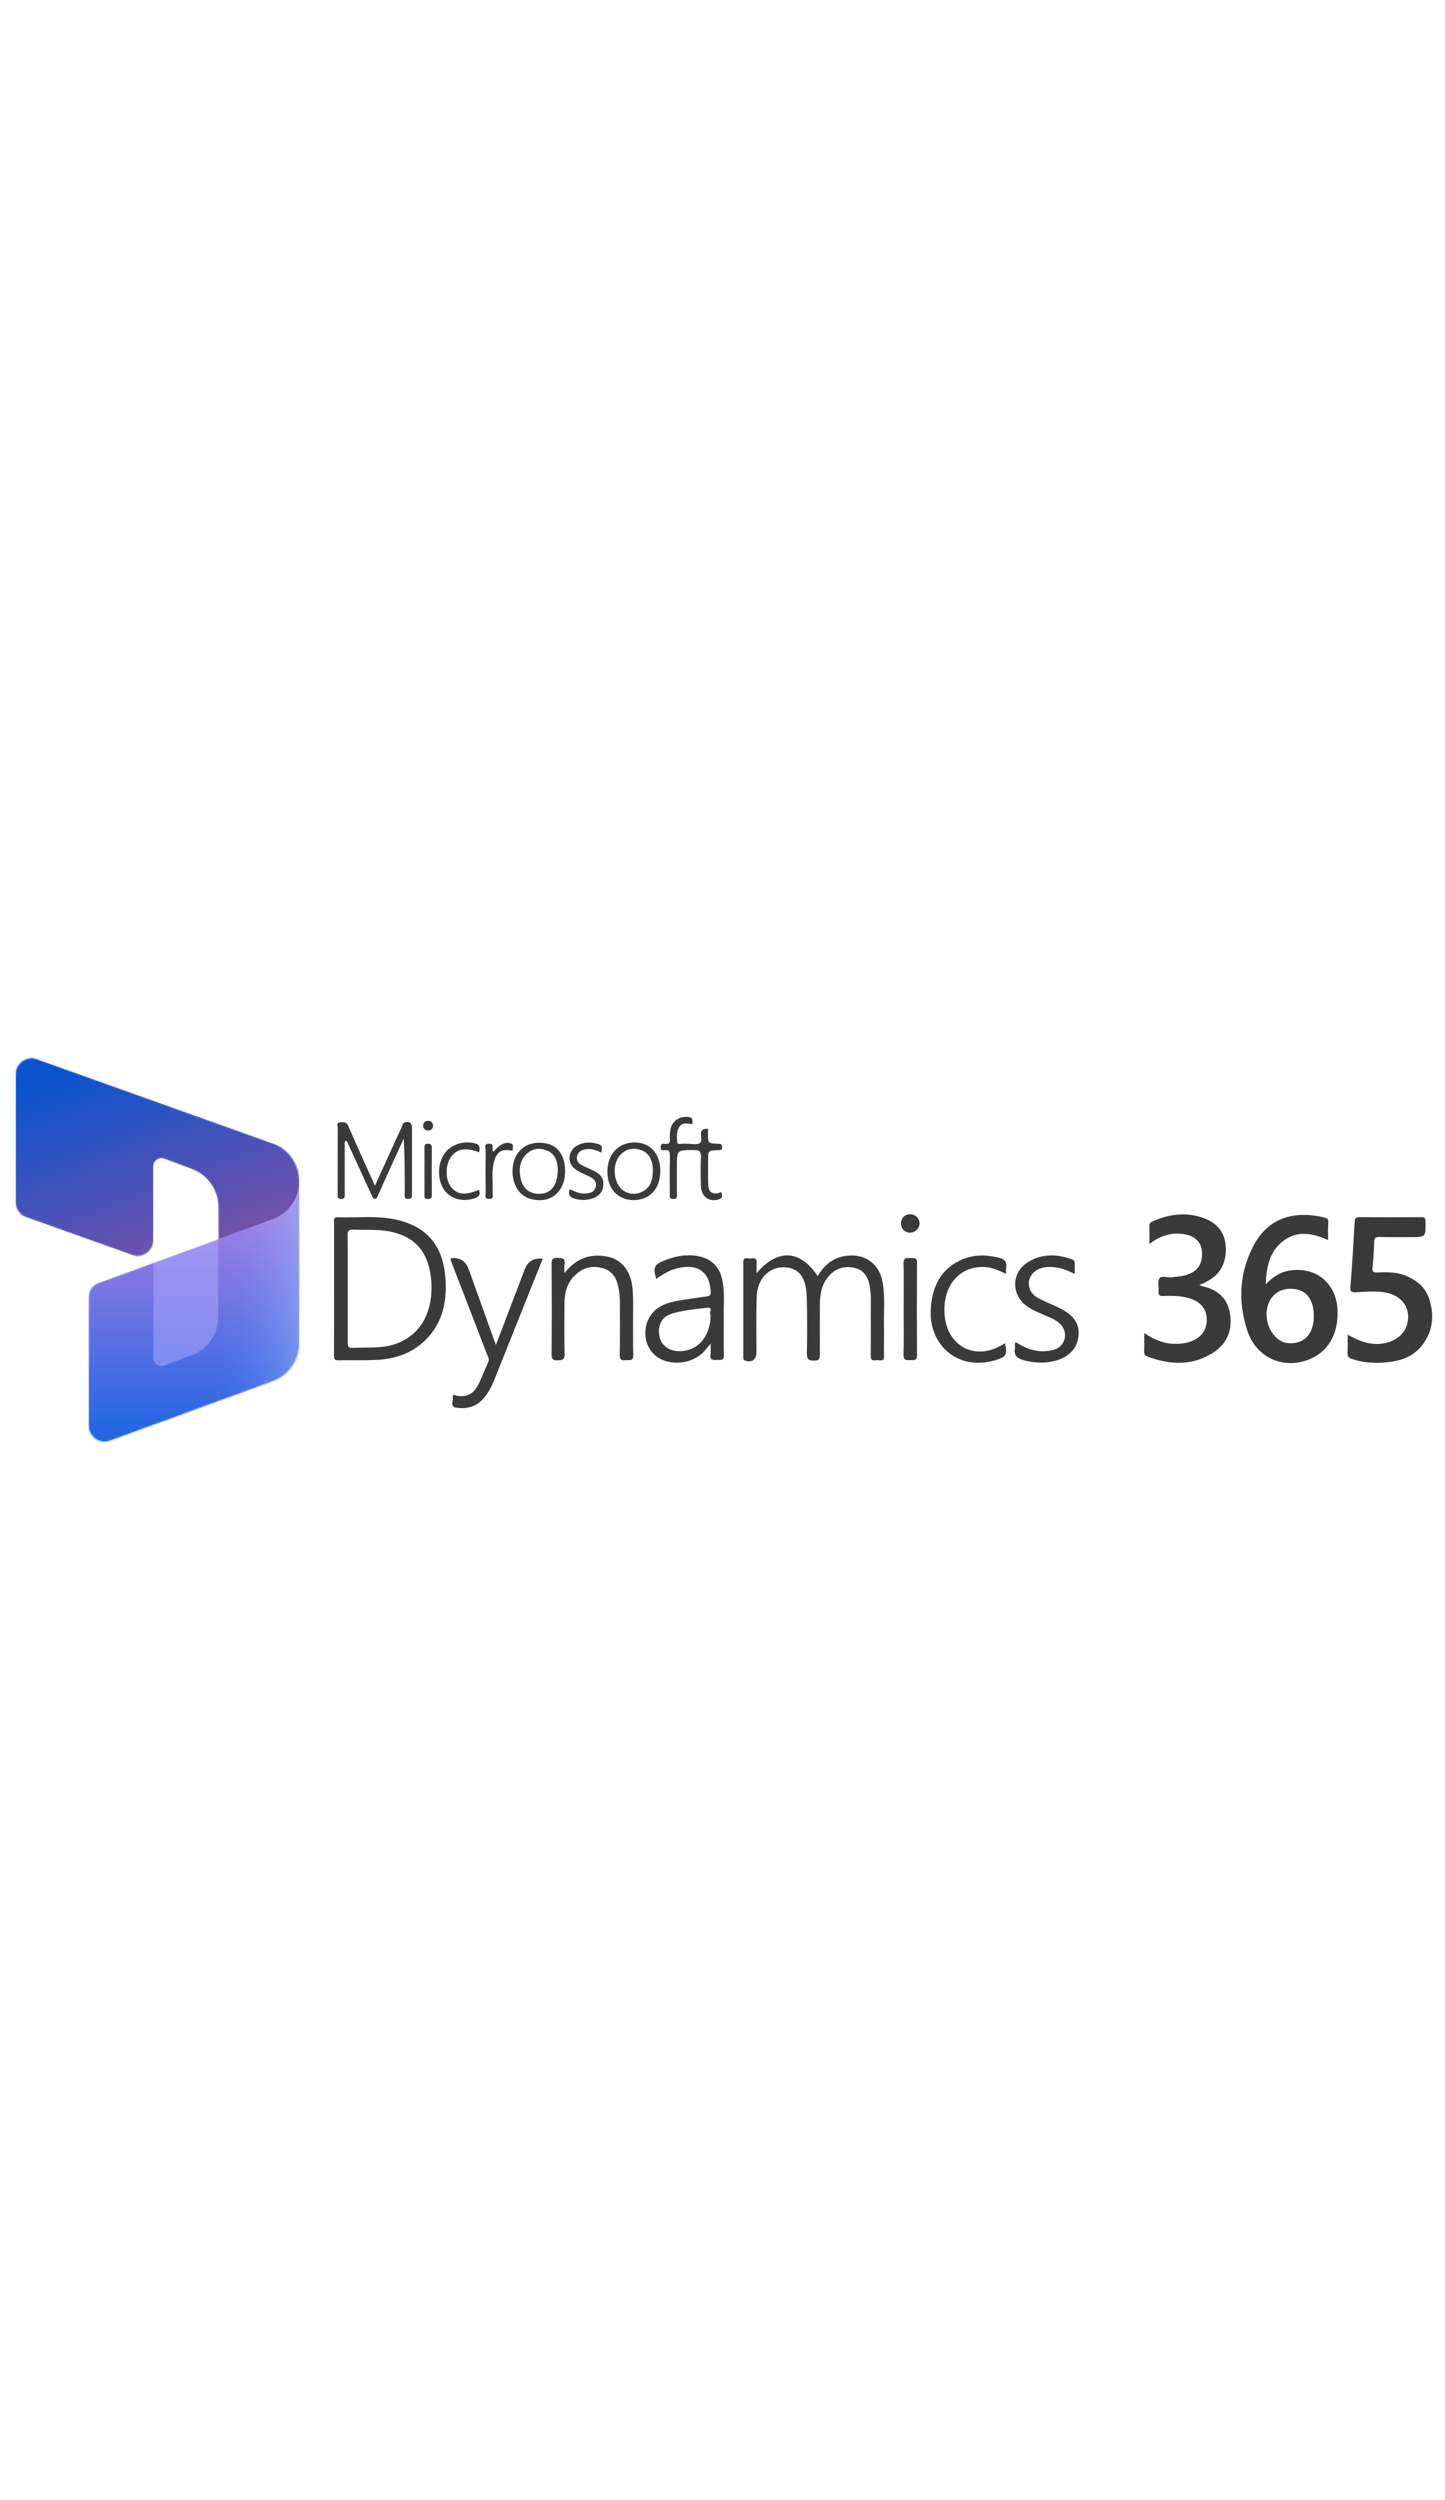 <?xml version="1.0" encoding="UTF-8"?><svg id="a" xmlns="http://www.w3.org/2000/svg" xmlns:xlink="http://www.w3.org/1999/xlink" width="200" viewBox="0 0 1100.3 346"><defs><style>.h{fill:#fff;}.i{fill:#b0adff;}.i,.j{isolation:isolate;opacity:.5;}.k{opacity:.24;}.l{fill:url(#f);}.m{clip-path:url(#b);}.n{fill:url(#e);}.o{fill:#3a3a3a;}.p{fill:none;}.q{opacity:.32;}.j{fill:url(#g);}.r{mask:url(#c);}</style><clipPath id="b"><rect class="p" x="-25.11" y="24.91" width="296.17" height="296.17"/></clipPath><mask id="c" x="11.91" y="21.83" width="215.96" height="308.51" maskUnits="userSpaceOnUse"><g id="d"><path class="h" d="M227.87,120.7c0-13.04-8.2-24.67-20.47-29.05L28.41,27.72c-8.04-2.87-16.49,3.09-16.49,11.62v97.2c0,5.22,3.28,9.87,8.19,11.62l80.21,28.65c8.04,2.87,16.49-3.09,16.49-11.62v-55.81c0-4.31,4.31-7.29,8.34-5.78l21.03,7.92c12.02,4.52,19.98,16.03,19.98,28.87v24.3l-90.62,33.11c-4.87,1.78-8.11,6.41-8.11,11.59v97.13c0,8.57,8.52,14.53,16.58,11.59l123.59-45.16c12.17-4.45,20.26-16.02,20.26-28.98V120.7Z"/></g></mask><linearGradient id="e" x1="82.95" y1="322.61" x2="140.37" y2="172.29" gradientTransform="translate(0 348) scale(1 -1)" gradientUnits="userSpaceOnUse"><stop offset="0" stop-color="#0b53ce"/><stop offset="1" stop-color="#7252aa"/></linearGradient><linearGradient id="f" x1="147.66" y1="34.65" x2="147.66" y2="213.83" gradientTransform="translate(0 348) scale(1 -1)" gradientUnits="userSpaceOnUse"><stop offset="0" stop-color="#2266e3"/><stop offset="1" stop-color="#ae7fe2"/></linearGradient><linearGradient id="g" x1="227.87" y1="125.64" x2="166.41" y2="125.64" gradientTransform="translate(0 348) scale(1 -1)" gradientUnits="userSpaceOnUse"><stop offset="0" stop-color="#94b9ff"/><stop offset=".29" stop-color="#94b9ff" stop-opacity=".52"/><stop offset="1" stop-color="#538fff" stop-opacity="0"/></linearGradient></defs><g><path class="o" d="M1089.3,232.9c-2.42,8.84-7.57,14.16-8.97,15.53-7.39,7.26-15.83,9.3-25.23,10.17-8.7,.8-17.3,.2-25.6-2.6-2.3-.8-3.6-1.9-3.4-4.6,.2-4.4,.1-8.8,.1-13.9,6.8,3.7,13,6.5,20.1,7,12.3,.7,22.7-5.3,25.2-15.1,3.2-12.5-4.3-22.4-18.2-24.3-6.8-.9-13.6-.3-20.4,.1-3.6,.2-5-.2-4.6-4.4,1.3-16.4,2.3-32.8,3.2-49.3,.2-2.8,1.2-3.6,4-3.5,15.5,.1,31,.1,46.5,0,2.9,0,3.5,.9,3.5,3.6,.1,11.6,.2,11.6-11.5,11.6-8,0-16,.1-24-.1-2.6,0-3.5,.8-3.6,3.4-.2,6.6-.6,13.3-1.3,19.9-.4,3.4,.9,3.8,3.8,3.7,6.3-.2,12.6-.4,18.8,1.5,8.19,2.51,13.89,7.62,15.58,9.65,4.36,5.24,5.73,10.83,6.22,13.75,.77,3.08,2.01,9.83-.2,17.9Z"/><path class="o" d="M1011.3,165.4c-12.2-5.4-24-7.5-34.8,1.2-9.9,7.9-12.1,19.3-12.7,32.5,5.5-5.7,11-9.3,17.9-10.4,19.7-3.3,35.4,9,36.7,29,1.2,19.1-7.2,33.5-22.8,39.1-19.5,7-39.3-2.3-45.9-22.6-7.2-22.1-6-44.2,5-64.9,11.8-22.2,33.1-26.2,53.9-21,1.6,.4,3,1,2.9,3.3-.4,4.4-.2,8.8-.2,13.8Zm-10.9,57.9c0-11.6-4.9-18.9-13.6-20.4-10.9-1.9-19.5,3.6-21.8,13.9-2.6,11.4,4,24.3,13.7,26.8,.8,.2,1.6,.3,2.5,.3,11.8,.9,19.2-7,19.2-20.6Z"/><path class="o" d="M913.2,199.7c1.3,.5,1.9,.7,2.6,.9,10.8,2.5,18.4,8.5,20.6,19.8,2.3,12.4-1.3,23.1-11.8,30.2-15.9,10.7-33.1,10.1-50.5,3.7-2.2-.8-3-2.2-2.9-4.5,.2-4.3,.1-8.6,.1-13.6,6.9,4.7,13.9,7.9,21.9,8.2,5.2,.2,10.3-.2,15.1-2.4,6.8-3.1,10.7-8.4,10.6-16,0-7.5-4.2-13-11.7-15.7-6.9-2.4-14-2.6-21.2-2.3-3.2,.2-4.1-.8-3.8-3.9,.3-3.3-.9-7.4,.7-9.6,1.5-2.1,5.9-.4,9-.7,4-.5,8-.6,11.8-1.9,8.5-2.8,12.4-8.9,11.5-18-.7-7.5-5.8-11.9-14.6-13.1-9.3-1.2-17.3,1.5-25.4,7.6,0-5.1,.1-9.5,0-13.9-.1-1.9,1-2.6,2.4-3.3,13.1-5.8,26.7-7.4,40.2-2,9.5,3.8,15.2,11.1,15.6,21.8,.4,11.5-3.8,20.4-14.3,25.9-1.7,1-3.6,1.8-5.9,2.8Z"/><path class="o" d="M254.4,202.8v-50.5c0-1.8-.9-4.3,2.5-4.2,14.6,.5,29.3-1.4,43.8,1.6,23.2,4.8,36.1,19,38.3,42.8,1.7,18.4-1.3,35.6-15.2,49.2-10.3,10.1-23.1,14.3-37.1,15-9.6,.5-19.3,.1-29,.3-3.1,.1-3.4-1.2-3.4-3.8,.1-16.8,.1-33.6,.1-50.4Zm10.4-.6v41.5c0,2.6,.4,4,3.5,3.8,7.1-.3,14.3,0,21.4-.6,19-1.6,32.8-13.1,37.2-30.9,2.1-8.7,2.2-17.5,.6-26.3-3.2-17.4-13.3-27.4-30.8-30.8-9.2-1.8-18.6-1-27.9-1.4-3.4-.1-4.1,1.1-4.1,4.3,.2,13.4,.1,26.9,.1,40.4Z"/><path class="o" d="M576.1,190.7c16-19,33.3-17.9,46.5,2.2,4.9-8.3,11.5-14,21.3-15.4,14.5-2.1,25.7,5.7,28.2,20.2,1.9,10.9,.8,21.9,1,32.9,.2,7.7-.2,15.3,.1,23,.2,4.8-3.1,3.2-5.3,3.3-2.3,.1-4.9,1-4.9-3.3,.2-14.5,0-29,.1-43.5,0-3.9-.4-7.7-1.2-11.4-1.5-6.3-5-10.9-11.7-12.2-7.7-1.5-14.2,.6-19.3,6.6-5.4,6.3-6.6,14-6.6,22,0,12.2-.1,24.3,0,36.5,0,3.6,0,5.8-4.8,5.6-4.3-.1-5.1-1.4-5.1-5.4,.2-14.8,.4-29.7-.2-44.5-.6-14.5-6.7-21.1-17.9-21.1s-19.6,9.2-20.1,22c-.5,14.3-.2,28.6-.2,43,0,5.3-3.9,7.9-8.8,5.9-1.5-.6-1.2-1.8-1.2-2.9v-72c0-4.6,3.4-2.5,5.4-2.7,2.1-.2,5-1.1,4.7,3-.1,2.2,0,4.6,0,8.2Z"/><path class="o" d="M541.1,244.3c-2.5,2.9-3.9,4.9-5.6,6.6-8.2,8.3-22.5,10.3-32.9,4.9-14.4-7.6-15.1-29.7-1.2-38.9,5.6-3.7,11.9-4.9,18.4-5.9,6.1-.9,12.2-1.9,18.3-2.6,2.6-.3,3.2-1.4,3.1-3.9-1-14.7-9.5-20.9-24.1-17.9-6.5,1.3-12,4.6-17.4,8.4-2.6-8.6-1.6-11,6.4-14.1,7.7-3,15.6-4.7,23.9-3.5,11.9,1.8,18.6,8.6,20.4,20.5,1.4,8.6,.6,17.3,.7,25.9,.1,9.7-.2,19.3,.1,29,.2,4.9-2.8,3.7-5.5,3.9-3,.2-5.3,0-4.7-4,.3-2.2,.1-4.7,.1-8.4Zm0-22c-1.9-.9,2.9-6-2.9-5.3-8.7,1-17.6,1.8-26.1,4.3-7.9,2.3-11.3,8.3-10.1,16.6,1,7,6.5,11.8,14.3,12.1,14.5,.6,24.7-10.5,24.8-27.7Z"/><path class="o" d="M343.3,179.4c.2-.1,.3-.2,.4-.2q9.9-.8,13.2,8.5c6.8,19,13.7,38.1,20.7,57.6,7.5-19.6,14.8-38.8,22.1-57.9q3.4-8.8,13.6-7.8c-4.6,11.5-9.2,22.8-13.7,34.2-7.7,19.2-15.4,38.5-23.1,57.8-2,5-4.4,9.6-7.8,13.8-5.5,6.8-12.7,8.8-21,7.7-5.3-.7-2.5-4.9-2.9-7.5-.6-3.7,2.1-1.7,3.5-1.5,7.1,.9,12.2-1.5,15.6-8.1,3-5.7,5.2-11.9,7.9-17.7,1-2.2-.2-3.9-.9-5.7-8.8-22.9-17.7-45.8-26.5-68.7-.5-1.7-1.5-2.9-1.1-4.5Z"/><path class="o" d="M429.8,190.6c8.3-10.6,18.6-14.9,31.5-12.8,10.9,1.7,18.1,9.6,20,21.8,.9,5.6,.8,11.3,.8,16.9,0,12.2-.2,24.3,.1,36.5,.1,4.9-2.8,3.7-5.5,3.9-3,.2-4.9,.1-4.8-4,.3-13.5,.1-27,.1-40.5,0-3.1-.3-6.3-.8-9.4-1.2-7.4-4.1-13.8-12.1-16.1-8.6-2.5-16.1-.2-22.2,6.3-5.6,5.9-7.1,13.3-7.1,21.2,0,12.7-.2,25.3,.1,38,.1,4.5-2,4.4-5.3,4.6-3.9,.2-4.6-1.1-4.6-4.8,.2-22.8,.2-45.6,0-68.4,0-3.7,.7-5,4.6-4.8,3.3,.2,5.9,.1,5.3,4.6-.4,2.3-.1,4.7-.1,7Z"/><path class="o" d="M773.4,243.1c7,4.5,14.4,7.6,22.9,6.9,4.9-.4,9.7-1.2,12.7-5.7,3.3-4.9,2.3-11.4-2.1-15.4-3.4-3.1-7.7-4.6-11.8-6.4-4.6-2-9.2-3.8-13.3-6.8-12.1-8.9-11.7-25.7,1-33.5,10.5-6.5,21.8-6.2,33.2-2.2,1.9,.7,2.5,1.8,2.4,3.7-.1,2.3,0,4.7,0,7.6-6.9-3.6-13.7-5.8-21.2-5.3-10.2,.7-16.3,8.9-12.8,17.3,1.7,4,5.2,6,8.8,7.7,4.9,2.4,10.1,4.3,14.9,6.9,10.3,5.4,14.3,12.2,13,21.4-1.2,9.1-7.5,15.5-18.1,18.2-7.9,2-15.8,1.5-23.6-.6-4.6-1.3-7.8-3.5-6.5-9.1,.1-1.5-.6-3.1,.5-4.7Z"/><path class="o" d="M766.1,191.2c-5.4-2.6-10.3-4.8-15.9-5.2-16.8-1.1-29.3,10.4-30.9,28.4-.4,4.5-.2,8.9,.8,13.4,4.1,18.8,21.5,27.6,39.1,19.5,2.1-1,4.1-2.1,6.1-3.2,1.9,8.4,1,10.2-6.8,12.6-27.9,8.9-51.9-10.4-49.7-39.7,1.2-15.7,6.9-28.4,21.5-35.7,9.5-4.8,19.4-5,29.7-2.6,4.7,1.1,7,3.1,6.1,8.1-.2,1.3,0,2.6,0,4.4Z"/><path class="o" d="M285.5,124.1c6.9-15.1,13.5-29.9,20.3-44.6,.6-1.3,.7-3,2.3-3.6,3.3-1.3,5.6,.3,5.6,3.9v50.5c0,2.1,.3,3.8-2.9,3.8-3.5,0-2.6-2.2-2.6-4,0-13.9,0-27.8-.8-41.9-4.7,10.3-9.4,20.7-14.1,31-1.9,4.1-3.6,8.2-5.5,12.3-.5,1.1-.8,2.7-2.6,2.5-1.4-.2-1.6-1.4-2.1-2.5-5.9-12.8-11.8-25.7-17.7-38.5-.5-1.1-.7-2.5-2.2-3.3-1.2,1.5-.7,3.2-.7,4.7v36c0,2.1,.3,3.8-2.9,3.7-3.1-.1-2.5-1.9-2.5-3.6,0-16.8,0-33.7,.1-50.5,0-1.4-1.5-4,1.8-4.2,2.4-.1,4.7-.7,6.1,2.6,6.2,14.3,12.7,28.5,19.1,42.8,.3,.9,.8,1.8,1.3,2.9Z"/><path class="o" d="M539.1,80.7v3.3c0,7.7,0,7.8,7.5,8.1,1.8,.1,3.2,0,3.3,2.5,.1,2.7-1.6,2.3-3.3,2.4-7.4,.3-7.5,.3-7.4,7.6,0,6.3-.1,12.7,.1,19,.2,5.1,2.7,6.9,7.4,6.2,1.1-.2,2.6-1.9,3,.6,.3,1.6,.2,3-2,3.9-7.2,2.7-13.7-1.6-14-9.9-.2-7.3-.3-14.7,0-22,.2-4.2-.8-5.5-5.3-5.5-13,.1-13-.2-13,12.7v20.5c0,1.8,.9,4-2.6,4.1-3.4,0-2.8-2-2.8-3.9,0-9.7-.1-19.3,.1-29,0-3-.4-4.8-3.9-4.3-1.7,.3-3.2,.3-3.2-2.4,.1-2.5,1.5-2.7,3.3-2.4,3.1,.4,4.1-.9,3.8-3.9-.2-2.1-.1-4.3,.3-6.5,1.1-7.2,7.6-11.4,14.7-9.9,2.5,.5,2.2,2,2.2,3.7,0,2.5-1.6,1.4-2.8,1.2-3-.4-5.7-.2-7.4,2.7-2.2,3.6-1.7,7.7-1.4,11.7,.1,1.2,1.5,1.1,2.5,1,3.5-.4,7.1,0,10.6,.2,5,.3,5.6-2,5.1-5.8-.7-3.9,.5-6.2,5.2-5.9Z"/><path class="o" d="M688.1,218c0-11.6,.2-23.3-.1-34.9-.1-4.1,2-4.1,4.9-4,2.7,.2,5.5-.8,5.4,3.9-.2,23.3-.2,46.6,0,69.9,.1,4.8-2.7,3.8-5.4,3.9-2.9,.2-5,.2-4.9-3.9,.3-11.6,.1-23.3,.1-34.9Z"/><path class="o" d="M482.5,135c-12,0-19.9-8.5-20-21.4-.1-13.4,8.2-22.4,20.7-22.5,12,0,19.8,8.7,19.6,22.1-.1,13.2-8.2,21.8-20.3,21.8Zm14.6-23c0-6.9-2.8-12.7-8.3-14.8-5.7-2.2-11.2-1.6-15.8,2.7-6.9,6.4-6.5,20.8,.6,27,6.8,6,18.1,3.5,21.8-4.8,1.2-2.7,1.7-5.7,1.7-10.1Z"/><path class="o" d="M430.3,113c0,16.1-11.7,25.4-26.6,21-2.9-.9-5.4-2.4-7.6-4.6-6.4-6.6-7.8-19.7-2.9-28.4,4.3-7.7,12.8-11.1,22.8-9.1,9.1,1.8,14.3,9.5,14.3,21.1Zm-5.6-1.2c-.1-5.2-1.2-11.5-8-14.4-5.6-2.4-11.3-1.9-15.8,2.5-5.7,5.6-5.9,12.8-4.1,19.9,1.5,5.7,5.4,9.5,11.5,10.3,10.2,1.2,16.4-5.3,16.4-18.3Z"/><path class="o" d="M433.8,126.8c3.7,1.3,7.1,3.5,11.3,3.2,3.8-.2,7.5-.7,8.5-5.2,1-4.3-1.9-6.3-5.2-7.9-3.3-1.6-6.7-2.9-9.7-4.9-7.2-4.9-6.6-14.6,1.1-18.7,5.1-2.7,10.5-2.6,16-.9,3.6,1.1,2.1,3.9,2.2,6.4-3.8-1.5-7.5-3.2-11.6-2.6-3.4,.5-6.2,1.8-7,5.4-.8,3.5,1.3,5.7,4.2,7.1,3.2,1.7,6.7,3,9.9,4.7,4.1,2.2,6.4,5.7,5.9,10.6-.5,4.9-3.3,7.8-7.6,9.5-4.3,1.7-8.7,1.7-13.2,.7-4.1-1-6.4-2.7-4.8-7.4Z"/><path class="o" d="M364.9,98.6c-10.2-3.8-16.8-2.8-21.3,3.3-4.7,6.4-4.7,17.5,.1,23.4,4.5,5.6,10.6,6.2,21,1.9,1.6,4-.6,5.7-4.1,6.7-9,2.6-17.6,.1-22.4-6.7-5.4-7.7-5.2-20.5,.7-28.2,5.1-6.7,15.2-9.6,23.4-7,3.8,1.4,2.8,4,2.6,6.6Z"/><path class="o" d="M375.7,98.3c4.6-5.7,9.5-8,13.3-6.4,3,1.3,.9,3.6,1.4,5.6-8.4-1.7-12,.3-14.2,8.3-2.2,7.8-.6,15.9-1.1,23.8-.1,1.8,1.3,4.5-2.6,4.5s-2.7-2.6-2.7-4.5c-.1-10.8-.1-21.6,0-32.4,0-1.9-1.7-5,2.5-5.1s2.3,3,2.8,4.9c.1,.3,.3,.6,.6,1.3Z"/><path class="o" d="M323.2,113c0-6,.1-12,0-18,0-2,.4-3,2.7-2.9,2.2,0,2.9,.8,2.9,2.9-.1,12.2-.1,24.3,0,36.5,0,2.5-1.3,2.5-3.1,2.6-2,.1-2.5-.7-2.5-2.6,.1-6.2,0-12.3,0-18.5Z"/><path class="o" d="M700.2,152.9c-.1,3.9-3.6,7.1-7.6,6.9-3.9-.2-6.6-3.1-6.5-7.2,.1-4.2,3.1-7,7.4-6.8,3.9,.2,6.8,3.3,6.7,7.1Z"/><path class="o" d="M329.8,78.2c-.3,2.3-1.2,3.8-3.7,3.8s-3.9-1.4-3.9-3.9c.1-2.4,1.7-3.5,3.9-3.5s3.5,1.5,3.7,3.6Z"/></g><g class="m"><g class="r"><g><path class="n" d="M11.91,21.83L227.87,98.96v105.9c0,8.53-8.45,14.49-16.49,11.62l-45.21-16.14v-59.96c0-12.85-7.97-24.36-20-28.88l-21.02-7.9c-4.03-1.52-8.34,1.47-8.34,5.78v73.33L11.91,145.23V21.83Z"/><path class="k" d="M227.87,121.79h0c0,12.96-8.09,24.55-20.26,29l-140.16,51.21v123.4l160.43-58.62V121.79Z"/><path class="q" d="M227.87,126.72h0c0,12.96-8.09,24.55-20.26,29l-140.16,51.21v123.4l160.43-58.62V126.72Z"/><path class="l" d="M227.87,120.55h0c0,12.96-8.09,24.55-20.26,29l-140.16,51.21v123.4l160.43-58.62V120.55Z"/><path class="j" d="M227.87,120.55h0c0,12.96-8.09,24.55-20.26,29l-140.16,51.21v123.4l160.43-58.62V120.55Z"/><path class="i" d="M166.17,164.73l-49.39,18.07v72.37c0,4.31,4.31,7.29,8.34,5.77l21.06-7.93c12.02-4.53,19.98-16.03,19.98-28.87v-59.41Z"/></g></g></g></svg>